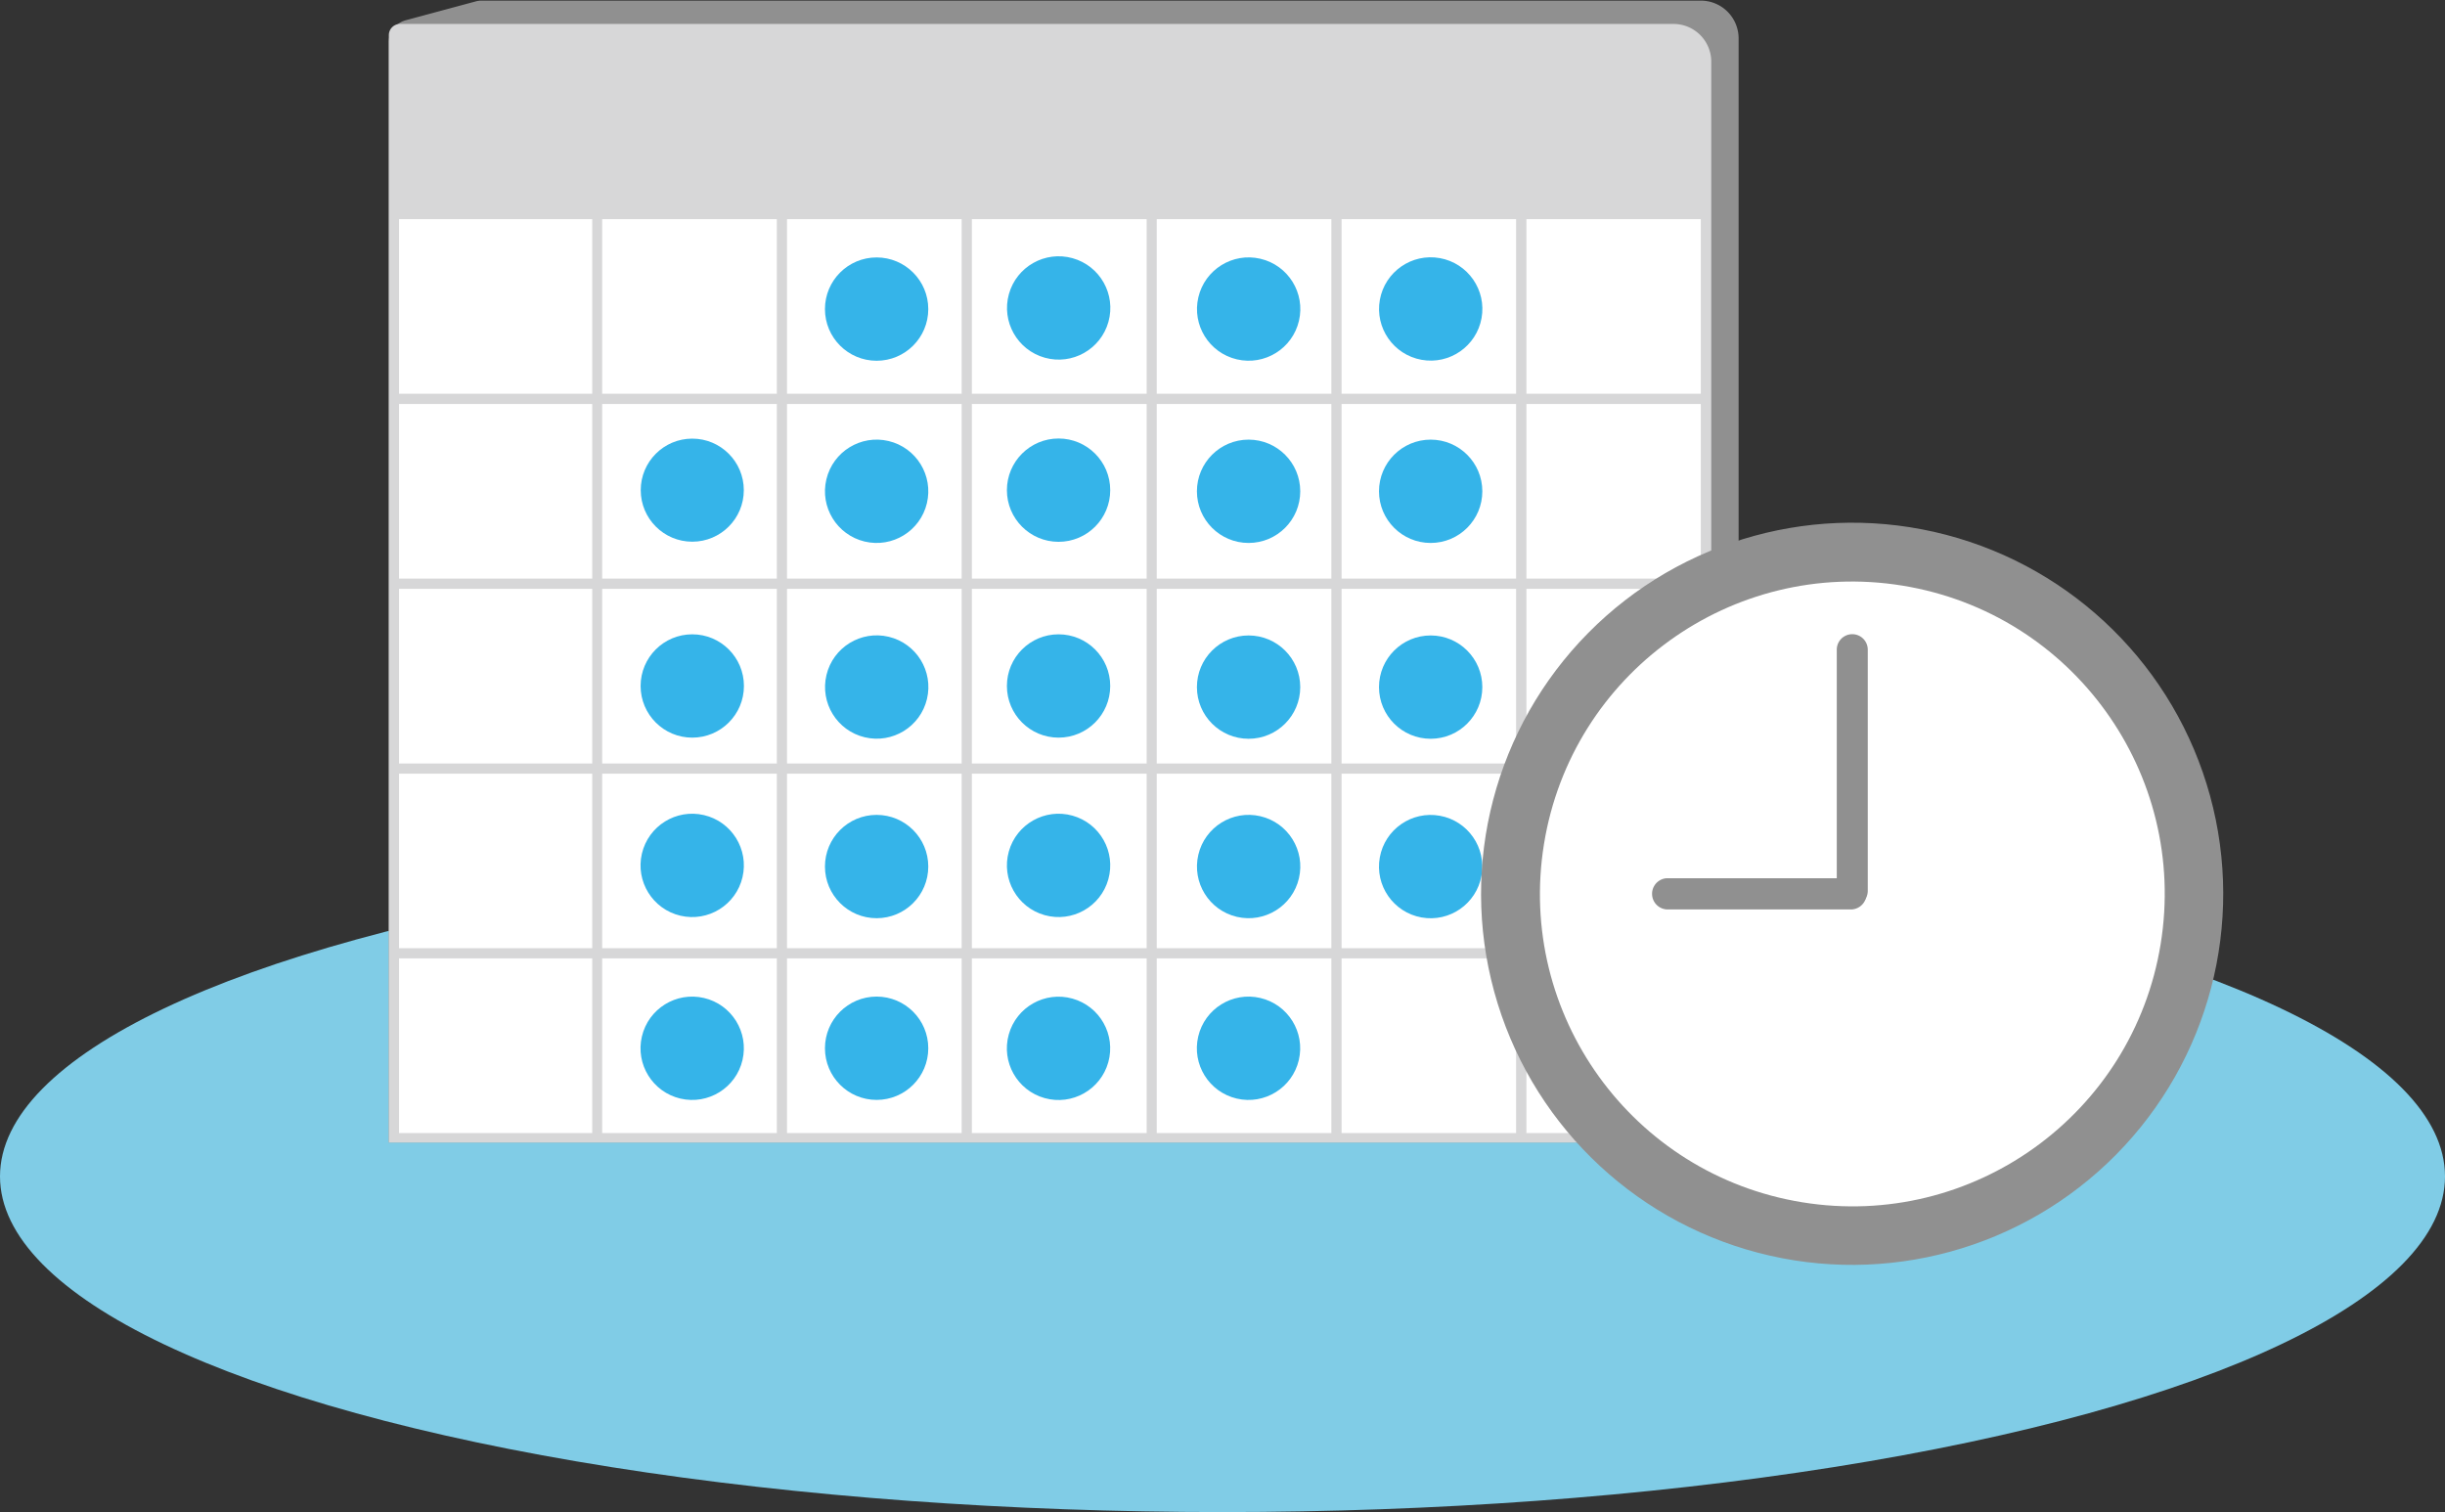 <svg xmlns="http://www.w3.org/2000/svg" viewBox="0 0 194.04 120"><rect x="0" y="0" width="194.04" height="120" fill="#333333" stroke="none"/><defs><style>.cls-1{fill:#80cce6;}.cls-2{fill:#909090;}.cls-3{fill:#fff;}.cls-4{fill:#35b4e9;}.cls-5{fill:#d7d7d8;}</style></defs><g id="Layer_2" data-name="Layer 2"><g id="Layer_1-2" data-name="Layer 1"><ellipse class="cls-1" cx="97.02" cy="93.36" rx="97.02" ry="26.64"/><path class="cls-2" d="M30.85,3.34V90.67H137.22a.76.76,0,0,0,.76-.76h0V75.75h0v-.83h0V60.77h0v-.83h0V45.78h0V45h0V30.8h0V30h0V15.81h0V3.05a3,3,0,0,0-3-3H38.22a1.76,1.76,0,0,0-.46.06l-5.57,1.5A1.83,1.83,0,0,0,30.85,3.34Z"/><rect class="cls-3" x="31.41" y="17.21" width="103.62" height="72.78"/><circle class="cls-4" cx="113.54" cy="24.53" r="4.1" transform="translate(69.22 131.89) rotate(-79.76)"/><circle class="cls-4" cx="99.09" cy="24.53" r="4.1" transform="translate(52.65 115.43) rotate(-76.84)"/><circle class="cls-4" cx="84.01" cy="24.44" r="4.1" transform="translate(37.9 98.79) rotate(-74.41)"/><circle class="cls-4" cx="113.54" cy="38.99" r="4.1"/><circle class="cls-4" cx="99.09" cy="38.99" r="4.1"/><circle class="cls-4" cx="84.01" cy="38.9" r="4.1"/><circle class="cls-4" cx="113.54" cy="54.53" r="4.1"/><circle class="cls-4" cx="99.09" cy="54.53" r="4.1"/><circle class="cls-4" cx="84.01" cy="54.44" r="4.1"/><circle class="cls-4" cx="69.57" cy="38.99" r="4.1" transform="translate(15.51 97.62) rotate(-76.59)"/><circle class="cls-4" cx="54.94" cy="38.9" r="4.09"/><circle class="cls-4" cx="69.57" cy="54.53" r="4.1" transform="translate(0.4 109.55) rotate(-76.59)"/><circle class="cls-4" cx="54.94" cy="54.44" r="4.1"/><circle class="cls-4" cx="113.54" cy="68.77" r="4.1" transform="translate(25.68 168.28) rotate(-79.76)"/><circle class="cls-4" cx="99.09" cy="68.77" r="4.1" transform="translate(9.57 149.6) rotate(-76.84)"/><circle class="cls-4" cx="84.01" cy="68.68" r="4.1" transform="translate(-4.72 131.14) rotate(-74.41)"/><circle class="cls-4" cx="69.57" cy="68.77" r="4.1"/><circle class="cls-4" cx="54.94" cy="68.68" r="4.1" transform="translate(-24.45 106.54) rotate(-76.84)"/><circle class="cls-4" cx="69.57" cy="24.53" r="4.1"/><circle class="cls-4" cx="54.94" cy="83.19" r="4.1" transform="translate(-38.58 117.75) rotate(-76.84)"/><circle class="cls-4" cx="69.57" cy="83.19" r="4.1"/><circle class="cls-4" cx="84.01" cy="83.19" r="4.1" transform="translate(-18.7 141.76) rotate(-74.41)"/><circle class="cls-4" cx="99.09" cy="83.19" r="4.1" transform="translate(-4.48 160.74) rotate(-76.84)"/><path class="cls-5" d="M30.86,2.79V90.67h104.2a.75.75,0,0,0,.75-.75h0V76.06h0v-.81h0V61.4h0v-.81h0V46.73h0v-.81h0V32.06h0v-.81h0V17.39h0V4.9a3,3,0,0,0-3-3H31.73A.89.89,0,0,0,30.86,2.79Zm90.28,14.6H135V31.25H121.14Zm0,14.67H135V45.92H121.14Zm0,14.67H135V60.59H121.14Zm0,14.67H135V75.25H121.14Zm0,14.66H135V89.25a.67.67,0,0,1-.67.67H121.14ZM106.47,17.39h13.85V31.25H106.47Zm0,14.67h13.85V45.92H106.47Zm0,14.67h13.85V60.59H106.47Zm0,14.67h13.85V75.25H106.47Zm0,14.66h13.85V89.92H106.47ZM91.8,17.39h13.86V31.25H91.8Zm0,14.67h13.86V45.92H91.8Zm0,14.67h13.86V60.59H91.8Zm0,14.67h13.86V75.25H91.8Zm0,14.66h13.86V89.92H91.8ZM77.13,17.39H91V31.25H77.13Zm0,14.67H91V45.92H77.13Zm0,14.67H91V60.59H77.13Zm0,14.67H91V75.25H77.13Zm0,14.66H91V89.92H77.13ZM62.46,17.39H76.32V31.25H62.46Zm0,14.67H76.32V45.92H62.46Zm0,14.67H76.32V60.59H62.46Zm0,14.67H76.32V75.25H62.46Zm0,14.66H76.32V89.92H62.46ZM47.79,17.39H61.65V31.25H47.79Zm0,14.67H61.65V45.92H47.79Zm0,14.67H61.65V60.59H47.79Zm0,14.67H61.65V75.25H47.79Zm0,14.66H61.65V89.92H47.79ZM31.67,17.39H47V31.25H31.67Zm0,14.67H47V45.92H31.67Zm0,14.67H47V60.59H31.67Zm0,14.67H47V75.25H31.67Zm0,14.66H47V89.92H31.67Z"/><circle class="cls-2" cx="146.99" cy="70.94" r="29.45" transform="translate(-13.52 41.35) rotate(-15.32)"/><circle class="cls-3" cx="146.99" cy="70.94" r="24.79" transform="translate(53.43 204.67) rotate(-80.78)"/><path class="cls-2" d="M147,72.17H132.24a1.24,1.24,0,0,1,0-2.47H147a1.24,1.24,0,0,1,0,2.47Z"/><path class="cls-2" d="M147,71.93a1.23,1.23,0,0,1-1.23-1.23V51.56a1.23,1.23,0,1,1,2.46,0V70.7A1.23,1.23,0,0,1,147,71.93Z"/></g></g></svg>
